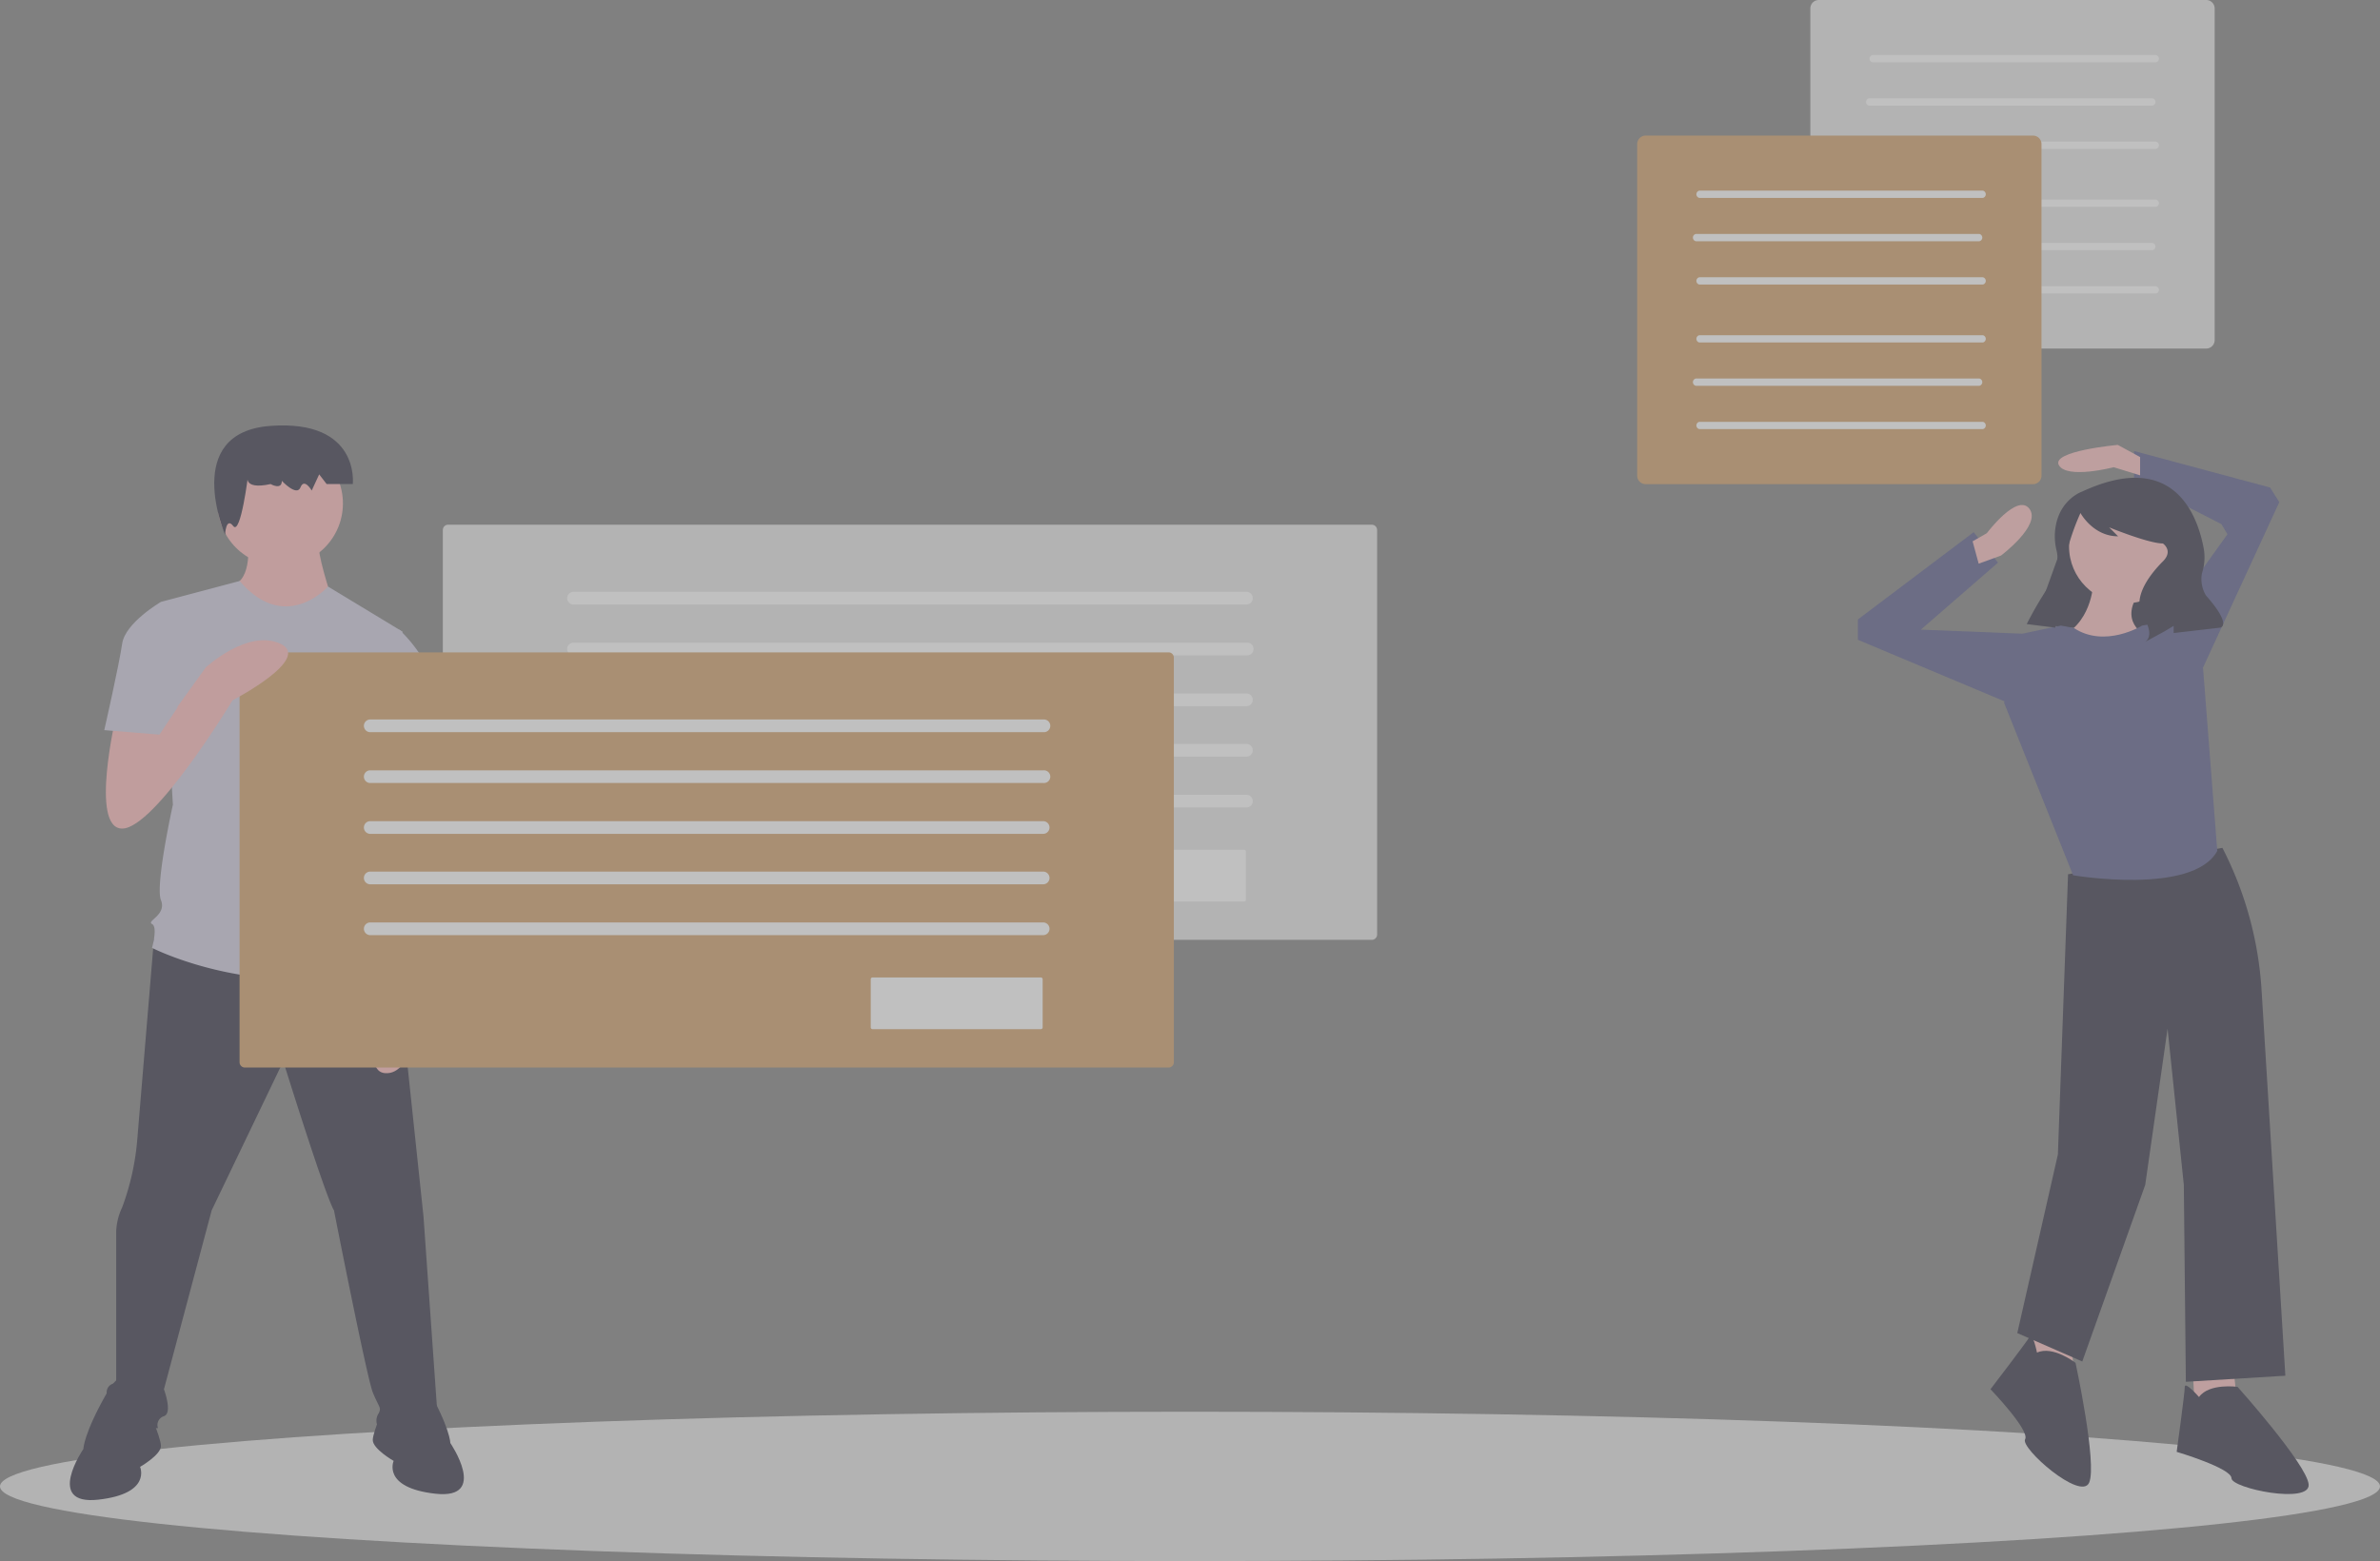 <svg xmlns="http://www.w3.org/2000/svg" width="393.928" height="258.431" viewBox="0 0 393.928 258.431">
  <rect x="0" y="0" width="393.928" height="258.431" fill="#808080" stroke="none"/>
  <g id="undraw_public_discussion_btnw" transform="translate(0 0)" opacity="0.5">
    <ellipse id="Ellipse_203" data-name="Ellipse 203" cx="196.964" cy="12.363" rx="196.964" ry="12.363" transform="translate(0 233.705)" fill="#e6e6e6"/>
    <path id="Path_5719" data-name="Path 5719" d="M834.454,156.708a1.4,1.4,0,0,0-1.4,1.4v54.9a1.4,1.4,0,0,0,1.4,1.4h64.121a1.4,1.4,0,0,0,1.4-1.4v-54.9a1.4,1.4,0,0,0-1.4-1.4Z" transform="translate(-533.413 -156.708)" fill="#e6e6e6"/>
    <path id="Path_5720" data-name="Path 5720" d="M855.791,231.709a.616.616,0,0,0,0,1.207H902.7a.616.616,0,0,0,0-1.207Z" transform="translate(-545.858 -198.666)" fill="#fff"/>
    <path id="Path_5721" data-name="Path 5721" d="M854.482,247.982a.616.616,0,0,0,0,1.207h46.912a.616.616,0,0,0,0-1.207Z" transform="translate(-545.125 -207.77)" fill="#fff"/>
    <path id="Path_5722" data-name="Path 5722" d="M855.791,264.256a.616.616,0,0,0,0,1.207H902.7a.616.616,0,0,0,0-1.207Z" transform="translate(-545.858 -216.874)" fill="#fff"/>
    <path id="Path_5723" data-name="Path 5723" d="M855.791,177.384a.616.616,0,0,0,0,1.207H902.7a.616.616,0,0,0,0-1.207Z" transform="translate(-545.858 -168.275)" fill="#fff"/>
    <path id="Path_5724" data-name="Path 5724" d="M854.482,193.658a.616.616,0,0,0,0,1.207h46.912a.616.616,0,0,0,0-1.207Z" transform="translate(-545.125 -177.379)" fill="#fff"/>
    <path id="Path_5725" data-name="Path 5725" d="M855.791,209.931a.616.616,0,0,0,0,1.207H902.7a.616.616,0,0,0,0-1.207Z" transform="translate(-545.857 -186.483)" fill="#fff"/>
    <path id="Path_5726" data-name="Path 5726" d="M769.4,207.662a1.4,1.4,0,0,0-1.4,1.4v54.9a1.4,1.4,0,0,0,1.4,1.4h64.121a1.4,1.4,0,0,0,1.4-1.4v-54.9a1.4,1.4,0,0,0-1.4-1.4Z" transform="translate(-497.02 -185.213)" fill="#d19e66"/>
    <path id="Path_5727" data-name="Path 5727" d="M790.738,282.663a.616.616,0,0,0,0,1.207H837.65a.616.616,0,0,0,0-1.207Z" transform="translate(-509.465 -227.171)" fill="#fff"/>
    <path id="Path_5728" data-name="Path 5728" d="M789.429,298.936a.616.616,0,0,0,0,1.207h46.912a.616.616,0,0,0,0-1.207Z" transform="translate(-508.733 -236.275)" fill="#fff"/>
    <path id="Path_5729" data-name="Path 5729" d="M790.738,315.21a.616.616,0,0,0,0,1.207H837.65a.616.616,0,0,0,0-1.207Z" transform="translate(-509.465 -245.379)" fill="#fff"/>
    <path id="Path_5730" data-name="Path 5730" d="M790.738,228.339a.616.616,0,0,0,0,1.207H837.65a.616.616,0,0,0,0-1.207Z" transform="translate(-509.465 -196.781)" fill="#fff"/>
    <path id="Path_5731" data-name="Path 5731" d="M789.429,244.612a.616.616,0,0,0,0,1.207h46.912a.616.616,0,0,0,0-1.207Z" transform="translate(-508.733 -205.884)" fill="#fff"/>
    <path id="Path_5732" data-name="Path 5732" d="M790.738,260.886a.616.616,0,0,0,0,1.207H837.65a.616.616,0,0,0,0-1.207Z" transform="translate(-509.465 -214.988)" fill="#fff"/>
    <path id="Path_5733" data-name="Path 5733" d="M823.848,514.931l.336,6.386,7.057-.672-.672-6.385Z" transform="translate(-460.886 -287.692)" fill="#fbbebe"/>
    <path id="Path_5734" data-name="Path 5734" d="M762.058,498.148l.336,6.386,7.058-.672-.672-6.386Z" transform="translate(-426.318 -278.303)" fill="#fbbebe"/>
    <path id="Path_5735" data-name="Path 5735" d="M944.74,475.3,919.2,479.669l-1.681,46.379L910.8,555.623l10.755,4.705,10.419-29.239,3.7-25.878,2.689,25.878.336,32.6,16.468-1.008-3.938-63.839a59.391,59.391,0,0,0-6.481-23.543Z" transform="translate(-576.904 -334.938)" fill="#2f2e41"/>
    <path id="Path_5736" data-name="Path 5736" d="M974.376,679.225s-2.353-2.689-2.353-1.68-1.344,10.755-1.344,10.755,9.074,2.689,9.074,4.369,13.107,4.369,12.771,1.008-11.763-16.132-11.763-16.132S976.056,676.873,974.376,679.225Z" transform="translate(-610.405 -447.953)" fill="#2f2e41"/>
    <path id="Path_5737" data-name="Path 5737" d="M908.432,661.446s-.716-3.5-1.215-2.624-6.484,8.685-6.484,8.685,6.56,6.822,5.729,8.283,9.235,10.276,10.6,7.188-2.253-19.838-2.253-19.838S911.056,660.231,908.432,661.446Z" transform="translate(-571.276 -437.527)" fill="#2f2e41"/>
    <path id="Path_5738" data-name="Path 5738" d="M764.106,209.848l18.606,1.779,6.2-16.9L771.1,190.435Z" transform="translate(-427.464 -106.535)" fill="#2f2e41"/>
    <circle id="Ellipse_204" data-name="Ellipse 204" cx="9.41" cy="9.41" r="9.41" transform="translate(342.461 81.043)" fill="#fbbebe"/>
    <path id="Path_5739" data-name="Path 5739" d="M931.822,374.987s0,6.386-5.041,9.074,12.1,5.713,12.1,5.713l1.68-5.713s-5.041-2.353-.672-7.73Z" transform="translate(-585.328 -278.82)" fill="#fbbebe"/>
    <path id="Path_5740" data-name="Path 5740" d="M928.691,390.916s-6.155,3.813-11.312.394l-2.132-.394-6.386,1.344-3.025,11.427,11.427,28.567s19.829,3.361,23.862-4.033l-2.353-30.247-6.386-7.73Z" transform="translate(-574.131 -287.355)" fill="#575a89"/>
    <path id="Path_5741" data-name="Path 5741" d="M806.1,198.7l11.09-15.46-1.008-1.68-14.452-7.394v-4.705l22.518,6.049,1.523,2.414L812.48,206.762Z" transform="translate(-448.51 -94.799)" fill="#575a89"/>
    <path id="Path_5742" data-name="Path 5742" d="M725.875,217.111l-.672-.336-16.8-.672,12.771-11.091-4.033-5.041L697.98,214.423v3.361L725.2,229.21Z" transform="translate(-390.471 -111.87)" fill="#575a89"/>
    <path id="Path_5743" data-name="Path 5743" d="M894.013,352.478l2.353-1.344s5.041-6.722,7.058-4.033-4.705,7.73-4.705,7.73l-3.7,1.344Z" transform="translate(-567.516 -262.864)" fill="#fbbebe"/>
    <path id="Path_5744" data-name="Path 5744" d="M939.733,325.893l-3.7-2.016s-11.091,1.008-9.746,3.361,9.074.336,9.074.336l4.369,1.344Z" transform="translate(-585.509 -250.228)" fill="#fbbebe"/>
    <path id="Path_5745" data-name="Path 5745" d="M923.538,338.516s-4.32,1.44-4.539,7.126a10.089,10.089,0,0,0,.3,2.7c.243,1.031.4,3.249-1.485,6.147a60.875,60.875,0,0,0-3.454,5.941l-.014.027,4.744.593,1.009-7.864a39.16,39.16,0,0,1,3.109-11.04l.033-.073s2.076,3.855,6.227,3.855l-1.483-1.483s6.523,2.669,8.9,2.669c0,0,1.779,1.186,0,2.965s-5.337,5.93-3.262,9.192.3,4.151.3,4.151l3.262-1.779,1.483-.89v1.186l7.709-.89s2.076-.3-2.372-5.337a5.284,5.284,0,0,1-.661-3.646,8.516,8.516,0,0,0,.324-3.983C942.664,342.527,938.755,331.476,923.538,338.516Z" transform="translate(-578.891 -257.145)" fill="#2f2e41"/>
    <path id="Path_5746" data-name="Path 5746" d="M320.177,353.864a.878.878,0,0,0-.877.877v66.974a.877.877,0,0,0,.877.877H473.059a.877.877,0,0,0,.877-.877V354.74a.878.878,0,0,0-.877-.877Z" transform="translate(-246.004 -267.003)" fill="#e6e6e6"/>
    <path id="Path_5747" data-name="Path 5747" d="M478.419,381.182H366.912a1.052,1.052,0,0,1,0-2.1H478.419a1.052,1.052,0,0,1,0,2.1Z" transform="translate(-272.051 -281.109)" fill="#fff"/>
    <path id="Path_5748" data-name="Path 5748" d="M478.419,400.284H366.912a1.052,1.052,0,0,1,0-2.1H478.419a1.052,1.052,0,1,1,0,2.1Z" transform="translate(-272.051 -291.795)" fill="#fff"/>
    <path id="Path_5749" data-name="Path 5749" d="M478.419,419.385H366.912a1.052,1.052,0,1,1,0-2.1H478.419a1.052,1.052,0,0,1,0,2.1Z" transform="translate(-272.051 -302.481)" fill="#fff"/>
    <path id="Path_5750" data-name="Path 5750" d="M478.419,438.342H366.912a1.052,1.052,0,1,1,0-2.1H478.419a1.052,1.052,0,0,1,0,2.1Z" transform="translate(-272.051 -313.086)" fill="#fff"/>
    <path id="Path_5751" data-name="Path 5751" d="M478.419,457.444H366.912a1.052,1.052,0,1,1,0-2.1H478.419a1.052,1.052,0,0,1,0,2.1Z" transform="translate(-272.051 -323.772)" fill="#fff"/>
    <path id="Path_5752" data-name="Path 5752" d="M556.719,476.01a.3.3,0,0,0-.3.3v7.963a.3.3,0,0,0,.3.3h27.854a.3.3,0,0,0,.3-.3V476.31a.3.3,0,0,0-.3-.3Z" transform="translate(-378.655 -335.335)" fill="#fff"/>
    <path id="Path_5753" data-name="Path 5753" d="M200.859,505.751s-2.3,27.652-2.794,33.577a42.139,42.139,0,0,1-2.469,10.863,10.214,10.214,0,0,0-.988,3.95v25.183a1.468,1.468,0,0,0-1.481,1.975c.494,1.975.988,5.432.988,5.432h7.407a1.529,1.529,0,0,1,.988-1.975c1.481-.494,0-4.444,0-4.444l7.9-29.627L222.261,526s6.913,22.22,8.394,24.689c0,0,5.432,27.652,6.419,30.121s1.481,2.469.988,3.456a2.2,2.2,0,0,0,0,2.469c.494.494,9.876,0,9.876,0l-2.469-35.058L241.024,509.7l-22.714-6.913Z" transform="translate(-175.375 -350.316)" fill="#2f2e41"/>
    <path id="Path_5754" data-name="Path 5754" d="M191.786,678.5s-2.469-8.888-6.419-1.975-3.95,9.382-3.95,9.382-6.419,9.382,2.469,8.394,6.913-5.431,6.913-5.431,3.456-1.975,3.456-3.457S191.786,678.5,191.786,678.5Z" transform="translate(-167.614 -446.039)" fill="#2f2e41"/>
    <path id="Path_5755" data-name="Path 5755" d="M295.447,676.262s2.469-8.888,6.419-1.975,3.95,9.382,3.95,9.382,6.419,9.382-2.469,8.394-6.913-5.432-6.913-5.432-3.456-1.975-3.456-3.456S295.447,676.262,295.447,676.262Z" transform="translate(-231.279 -444.785)" fill="#2f2e41"/>
    <path id="Path_5756" data-name="Path 5756" d="M242.67,358.209s.988,6.419-1.975,7.9,6.419,6.913,8.888,6.913,6.913-4.938,6.913-4.938-2.469-7.407-1.975-8.888Z" transform="translate(-201.71 -269.434)" fill="#ffb9b9"/>
    <circle id="Ellipse_205" data-name="Ellipse 205" cx="10.369" cy="10.369" r="10.369" transform="translate(36.023 72.974)" fill="#ffb9b9"/>
    <path id="Path_5757" data-name="Path 5757" d="M251.29,383.415l-12.344-7.479s-7.023,7.973-14.622-.915l-13.03,3.456,1.975,33.577s-2.963,13.332-1.975,15.8-2.469,3.456-1.481,3.95,0,3.95,0,3.95,19.257,9.876,40.49,2.469l-1.975-6.419a5.181,5.181,0,0,0-.988-4.938,4.369,4.369,0,0,0-.494-5.432s.988-4.444-1.481-6.419l-.494-6.913,1.481-3.456Z" transform="translate(-184.653 -278.839)" fill="#cfcce0"/>
    <path id="Path_5758" data-name="Path 5758" d="M239.049,324.665s-1.236,2.675,3.709,1.605c0,0,1.854,1.07,1.854-.535,0,0,2.472,2.675,3.091,1.07s1.854.535,1.854.535l1.236-2.675,1.236,1.605h4.327s1.236-10.7-13.6-9.631-7.537,18.026-7.537,18.026.119-3.044,1.356-1.438S239.049,324.665,239.049,324.665Z" transform="translate(-197.963 -246.136)" fill="#2f2e41"/>
    <path id="Path_5759" data-name="Path 5759" d="M302.5,438.9l.494,10.369s1.975,19.257-1.975,27.652v4.444s-.988,11.357-5.925,10.863,1.481-16.295,1.481-16.295l-.988-21.726-.988-12.345Z" transform="translate(-231.415 -314.578)" fill="#ffb9b9"/>
    <path id="Path_5760" data-name="Path 5760" d="M286.214,394.179l4.926-.8a24.048,24.048,0,0,1,6.925,12.651c1.481,7.9,1.975,9.382,1.975,9.382l-11.851,2.963L281.77,406.03Z" transform="translate(-225.008 -289.109)" fill="#cfcce0"/>
    <path id="Path_5761" data-name="Path 5761" d="M243.815,401.835a.878.878,0,0,0-.877.877v66.974a.877.877,0,0,0,.877.877H396.7a.877.877,0,0,0,.877-.877V402.711a.877.877,0,0,0-.877-.877Z" transform="translate(-203.285 -293.839)" fill="#d19e66"/>
    <path id="Path_5762" data-name="Path 5762" d="M402.056,429.153H290.55a1.052,1.052,0,0,1,0-2.1H402.056a1.052,1.052,0,1,1,0,2.1Z" transform="translate(-229.332 -307.945)" fill="#fff"/>
    <path id="Path_5763" data-name="Path 5763" d="M402.056,448.255H290.55a1.052,1.052,0,0,1,0-2.1H402.056a1.052,1.052,0,1,1,0,2.1Z" transform="translate(-229.332 -318.632)" fill="#fff"/>
    <path id="Path_5764" data-name="Path 5764" d="M402.056,467.357H290.55a1.052,1.052,0,0,1,0-2.1H402.056a1.052,1.052,0,0,1,0,2.1Z" transform="translate(-229.332 -329.318)" fill="#fff"/>
    <path id="Path_5765" data-name="Path 5765" d="M402.056,486.314H290.55a1.052,1.052,0,0,1,0-2.1H402.056a1.052,1.052,0,0,1,0,2.1Z" transform="translate(-229.332 -339.923)" fill="#fff"/>
    <path id="Path_5766" data-name="Path 5766" d="M402.056,505.416H290.55a1.052,1.052,0,0,1,0-2.1H402.056a1.052,1.052,0,0,1,0,2.1Z" transform="translate(-229.332 -350.609)" fill="#fff"/>
    <path id="Path_5767" data-name="Path 5767" d="M480.357,523.982a.3.3,0,0,0-.3.3v7.963a.3.3,0,0,0,.3.3h27.854a.3.3,0,0,0,.3-.3v-7.963a.3.3,0,0,0-.3-.3Z" transform="translate(-335.936 -362.172)" fill="#fff"/>
    <path id="Path_5768" data-name="Path 5768" d="M194.417,409.69s-4.444,18.764.988,18.764,18.27-21.233,18.27-21.233,13.332-6.913,7.9-9.382-12.344,3.95-12.344,3.95l-7.977,11.074-.418-5.643Z" transform="translate(-175.183 -291.288)" fill="#ffb9b9"/>
    <path id="Path_5769" data-name="Path 5769" d="M204.452,385.829l-2.963-2.963s-5.925,3.456-6.419,6.913-2.963,14.32-2.963,14.32l9.135.741,2.963-4.444Z" transform="translate(-174.848 -283.228)" fill="#cfcce0"/>
  </g>
</svg>
